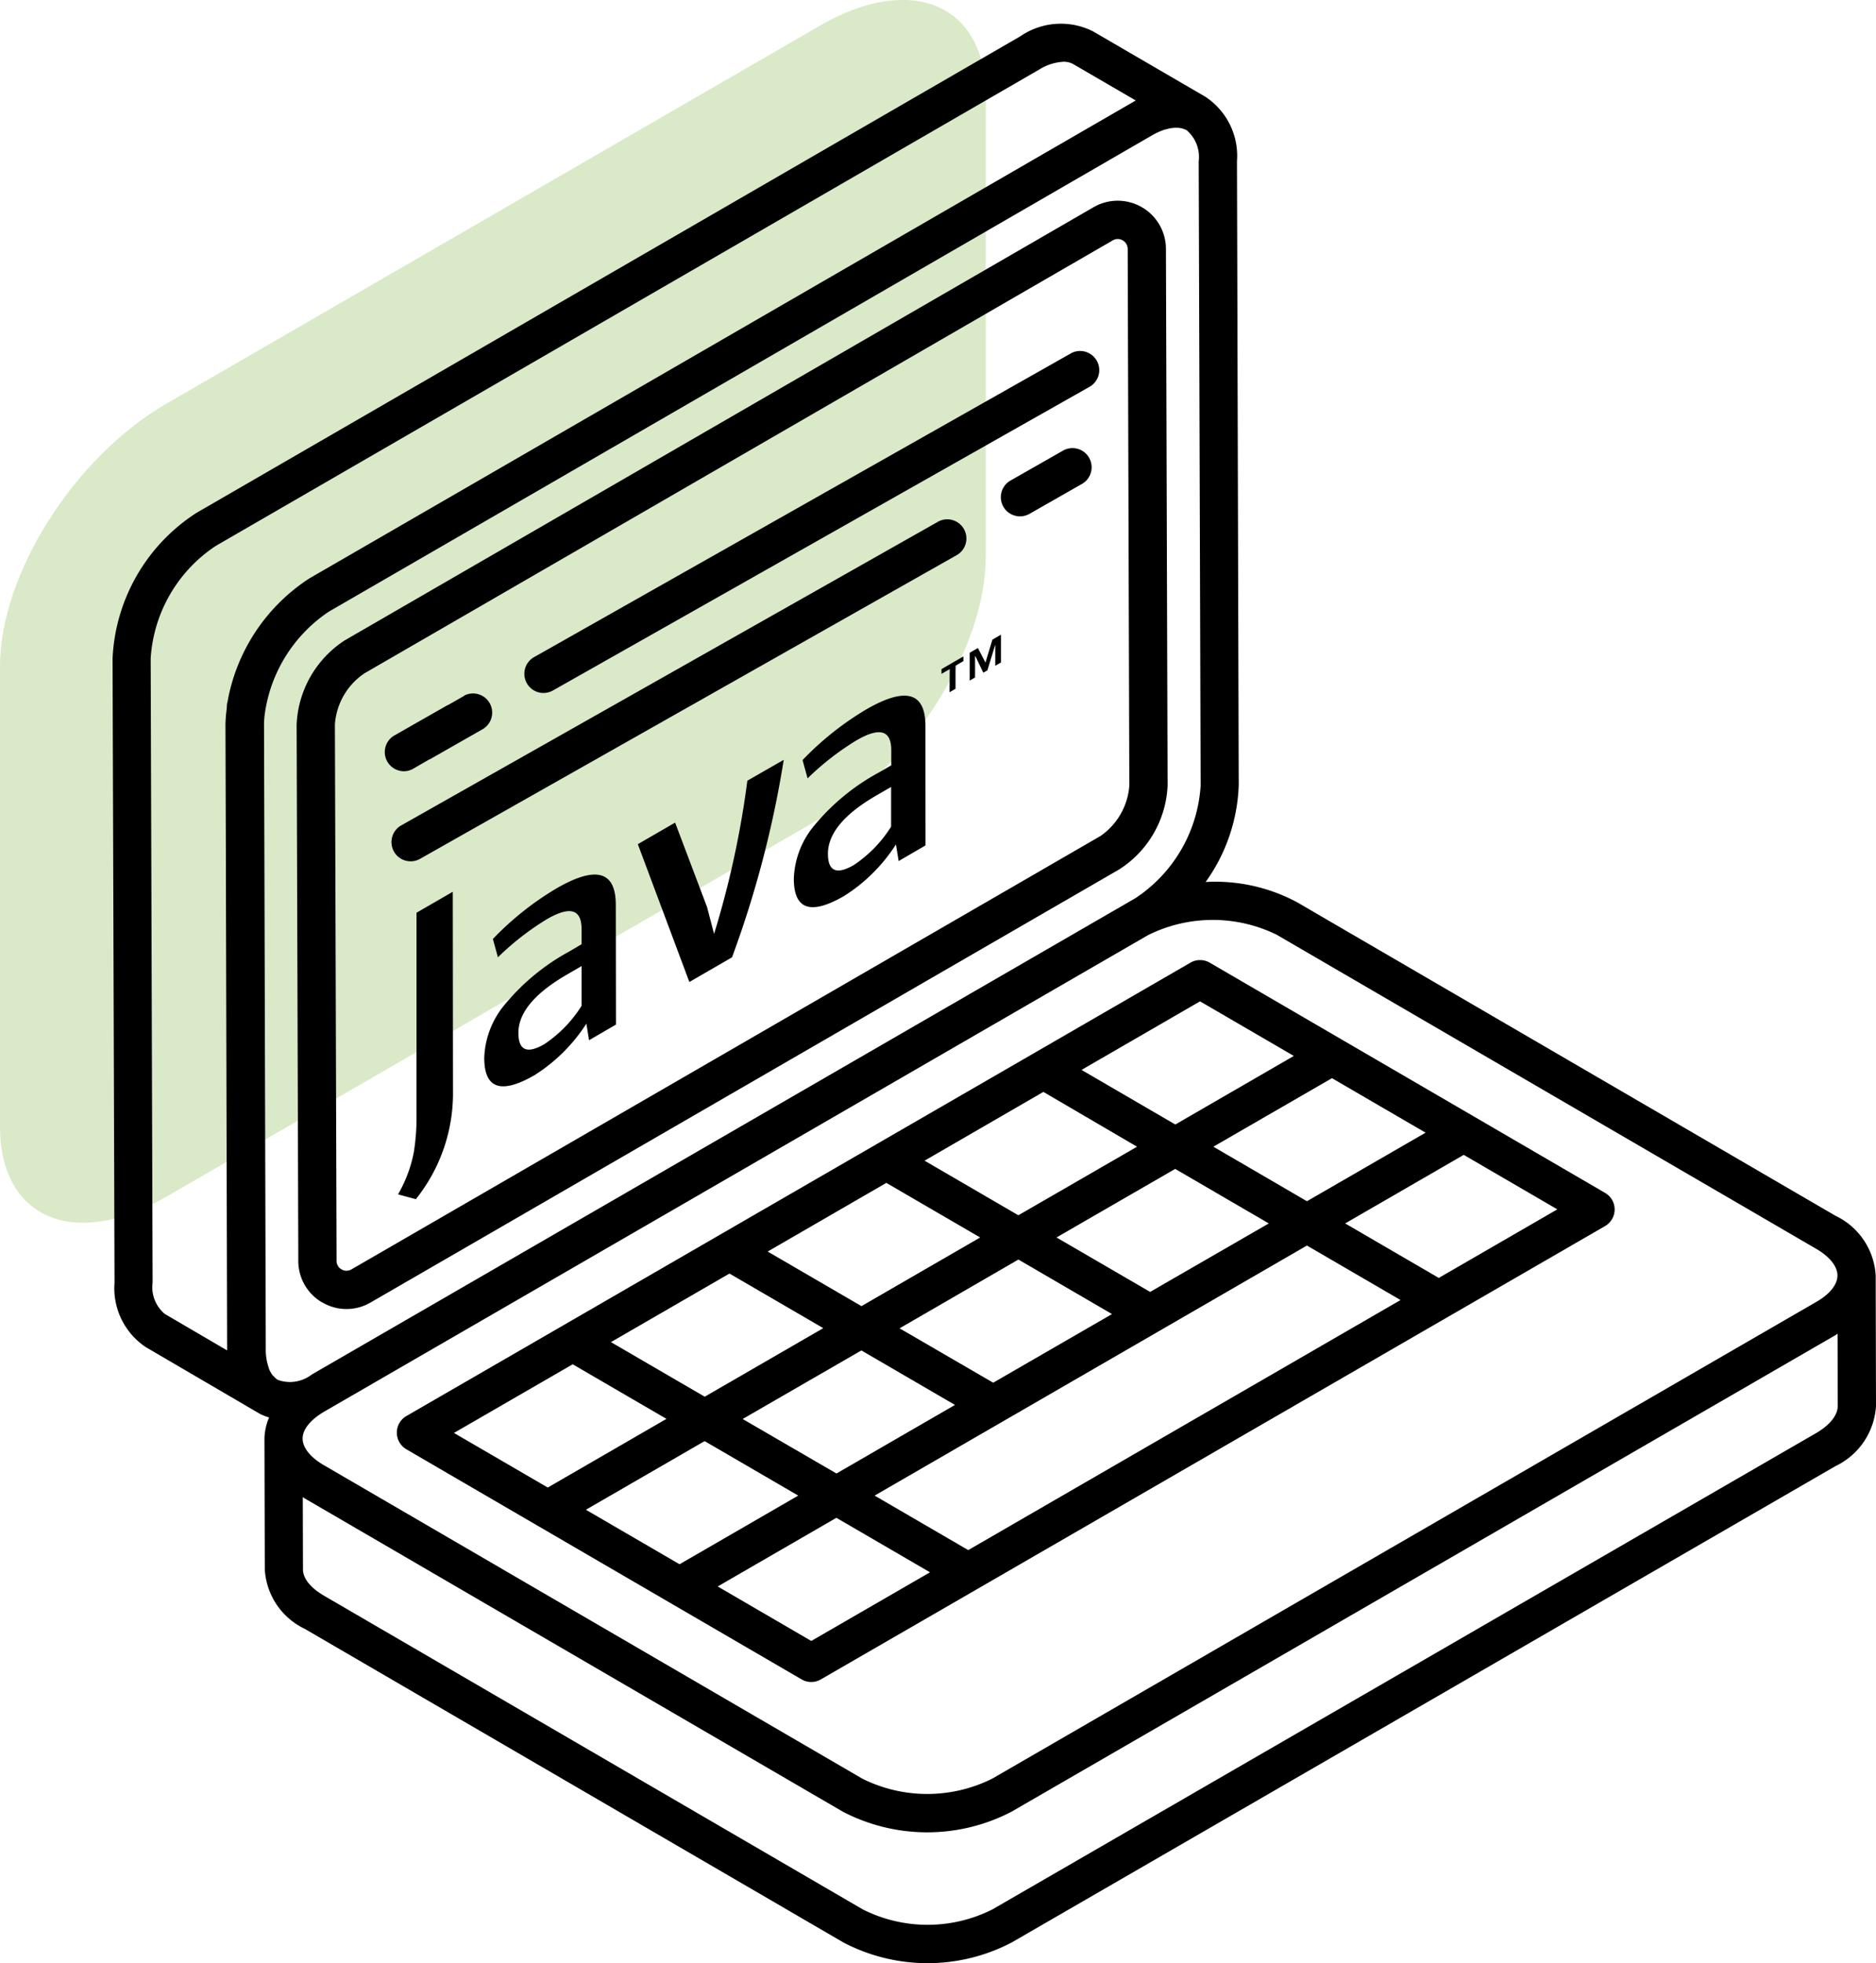 <svg data-name="그룹 98535" xmlns="http://www.w3.org/2000/svg" width="60" height="62.791"><defs><clipPath id="a"><path data-name="사각형 35450" fill="none" d="M0 0h60v62.791H0z"/></clipPath><clipPath id="b"><path data-name="사각형 35449" fill="none" d="M0 0h60v62.791H0z"/></clipPath><clipPath id="c"><path data-name="사각형 35448" fill="none" d="M0 0h31.528v39.106H0z"/></clipPath></defs><g data-name="그룹 98534"><g data-name="그룹 98533" clip-path="url(#a)"><g data-name="그룹 98532" clip-path="url(#b)"><g data-name="그룹 98531"><g data-name="그룹 98530"><g data-name="그룹 98529" clip-path="url(#c)" opacity=".3"><path data-name="패스 50978" d="M26.218 26.189L5.31 38.282c-2.933 1.7-5.31.69-5.31-2.248V21.309c0-2.938 2.377-6.695 5.31-8.391L26.218.824c2.933-1.7 5.31-.689 5.31 2.249V17.8c0 2.938-2.377 6.7-5.31 8.392" fill="#82b545"/></g></g></g><path data-name="패스 50979" d="M59.99 40.807v-.012a2.259 2.259 0 00-1.29-1.912L41.48 28.855a5.54 5.54 0 00-2.92-.646 5.639 5.639 0 001.058-3.088l-.056-19.965a2.259 2.259 0 00-.972-2.034c-.01-.007-.015-.017-.025-.023h-.007L34.953 1a2.289 2.289 0 00-2.32.161L6.29 16.4a5.858 5.858 0 00-2.69 4.662l.063 19.964a2.264 2.264 0 001 2.06l3.591 2.1.018.01.007.006a1.725 1.725 0 00.328.134 1.824 1.824 0 00-.149.677v.013l.011 4.173A2.252 2.252 0 009.753 52.1l17.223 10.028a5.8 5.8 0 005.38 0L58.7 46.894a2.283 2.283 0 001.3-1.926zM40.864 29.915l17.225 10.028c.428.25.675.557.678.846v.011c0 .288-.253.6-.685.845L31.736 56.887a4.65 4.65 0 01-4.159 0L10.353 46.859c-.425-.247-.669-.553-.674-.839v-.012c0-.293.252-.6.689-.858l26.344-15.238a4.648 4.648 0 014.152 0M8.6 43.762a1.774 1.774 0 01-.1-.637l-.045-15.99-.011-3.974a2.865 2.865 0 01.03-.364 4.711 4.711 0 012.043-3.234L36.854 4.324a2.114 2.114 0 01.379-.172c.027-.009.053-.014.08-.021a1.2 1.2 0 01.251-.044h.092a.64.64 0 01.27.065c.007 0 .015 0 .021.008a1.122 1.122 0 01.391 1l.062 19.964a4.666 4.666 0 01-2.081 3.6l-26.35 15.24a1.143 1.143 0 01-1.084.17.551.551 0 01-.126-.112.5.5 0 01-.042-.038.922.922 0 01-.116-.211l-.001-.011m-3.33-1.738a1.111 1.111 0 01-.389-1L4.819 21.06a4.662 4.662 0 012.082-3.6l26.34-15.238a1.629 1.629 0 01.771-.247.617.617 0 01.321.08l1.992 1.159-.085.049L9.894 18.5a5.942 5.942 0 00-2.613 3.924c0 .026-.014.053-.018.08-.009.061-.007.119-.014.18a4.441 4.441 0 00-.038.483l.012 3.948.041 16.027v.049zm52.818 3.81L31.742 61.069a4.607 4.607 0 01-4.149 0l-17.226-10.03c-.436-.253-.677-.553-.677-.846l-.006-2.312c.02.012.033.027.054.039l17.223 10.027a5.846 5.846 0 005.387 0L58.693 42.71c.029-.017.049-.038.078-.055l.005 2.314c0 .294-.251.61-.688.865"/><path data-name="패스 50980" d="M28.043 36.59l-5.015 2.9-5.014 2.9-5.016 2.9a.611.611 0 00-.306.529.618.618 0 00.3.532l4.218 2.456 4.215 2.454 4.214 2.453a.611.611 0 00.613 0l5.019-2.9 20.064-11.6a.613.613 0 000-1.061L47.123 35.7l-4.215-2.454-4.219-2.457a.612.612 0 00-.614 0l-5.013 2.9zM42.6 34.484l2.994 1.743L41.8 38.42l-2.993-1.744.172-.1zM30.967 49.578l-2.994-1.743 7.816-4.521 1.3-.752 4.71-2.725 2.994 1.743zm-7.637-8.845l3 1.746-.172.1-3.619 2.093-3-1.746zm5.018-2.9l3 1.746-.238.138-3.558 2.058-3-1.746zm.423 4.652l3.8-2.2 2.994 1.744-3.8 2.195zm-1.222.707l2.994 1.743-3.79 2.193-3-1.743.172-.1zm10.037-5.806l2.994 1.744-3.414 1.97-.381.221-2.995-1.742.239-.138zm-1.22-.71l-.239.138-3.557 2.055-3-1.746 3.8-2.2zm-18.05 6.959l3 1.746-.239.138-3.558 2.058-3-1.746zm.662 4.514l3.558-2.057 2.994 1.743-.239.138-3.557 2.058-2.995-1.743zm6.969 4.335l-2.993-1.743.239-.138 3.557-2.058 2.994 1.743zm20.069-11.611l-2.994-1.743 1.668-.964 2.124-1.229 2.994 1.743zm-7.636-8.846l3 1.746-.172.1-3.618 2.093-3-1.746z"/><path data-name="패스 50981" d="M10.313 41.659a1.524 1.524 0 001.539 0L35.807 27.8a3.355 3.355 0 001.536-2.674L37.29 7.958a1.542 1.542 0 00-2.312-1.332L11.036 20.475a3.384 3.384 0 00-1.549 2.7l.054 17.153a1.529 1.529 0 00.772 1.334m1.335-20.122L35.59 7.688a.309.309 0 01.317 0 .313.313 0 01.16.274l.052 17.169a2.149 2.149 0 01-.923 1.608L11.24 40.6a.314.314 0 01-.317 0 .309.309 0 01-.158-.274l-.054-17.154a2.148 2.148 0 01.937-1.631"/><path data-name="패스 50982" d="M12.6 27.237a.612.612 0 00.834.232l17.191-9.729a.613.613 0 00-.6-1.067L12.831 26.4a.613.613 0 00-.231.835"/><path data-name="패스 50983" d="M16.85 21.853a.609.609 0 00.533.311.616.616 0 00.3-.079l17.191-9.729a.613.613 0 00-.6-1.067L17.08 21.018a.613.613 0 00-.23.835"/><path data-name="패스 50984" d="M32.626 16.515a.613.613 0 00.3-.08l1.695-.967a.613.613 0 00-.606-1.065l-1.695.966a.613.613 0 00.3 1.146"/><path data-name="패스 50985" d="M14.849 22.254l-.514.293a.2.2 0 00-.026.009l-1.694.966a.613.613 0 00.3 1.145.6.6 0 00.3-.08l.519-.3c.006 0 .014 0 .02-.005l1.695-.967a.613.613 0 00-.606-1.065"/><path data-name="패스 50986" d="M28.5 26.44v-1.27l-.463.267q-1.557.9-1.557 1.869 0 .84.827.362A4.089 4.089 0 0028.5 26.44m1.1.6l-.859.5-.086-.532A5.372 5.372 0 0127 28.655q-1.611.933-1.611-.553a2.791 2.791 0 01.655-1.7 7.023 7.023 0 012.074-1.7l.387-.224v-.485q0-.957-1.107-.317a8.647 8.647 0 00-1.569 1.219l-.161-.585a9.658 9.658 0 012.03-1.616q1.9-1.1 1.9.526zm-4.534-2.738a33.332 33.332 0 01-1.654 6.317l-1.364.789L20.4 27l1.192-.69 1.021 2.7.225.86a29.387 29.387 0 001.064-4.9zM18.6 32.17V30.9l-.461.267q-1.558.9-1.559 1.869 0 .84.828.361A4.059 4.059 0 0018.6 32.17m1.1.6l-.86.5-.086-.531a5.381 5.381 0 01-1.654 1.646q-1.612.933-1.612-.553a2.791 2.791 0 01.655-1.7 7.023 7.023 0 012.074-1.705l.383-.227v-.485q0-.957-1.106-.318a8.738 8.738 0 00-1.569 1.22l-.161-.585a9.6 9.6 0 012.031-1.616q1.9-1.1 1.9.525zm-5.212 2.261a5.428 5.428 0 01-1.188 3.324l-.57-.155a4.3 4.3 0 00.505-1.347 6.985 6.985 0 00.086-1.212v-6.448l1.16-.671zM30.369 22.14l.192-.111v-.739l.251-.145v-.151l-.7.408v.151l.262-.152zm1.463-.846l.181-.105V20.3l-.273.158-.222.735-.242-.467-.262.152v.89l.171-.1v-.677l.011-.006.252.531.132-.076.252-.823v.677" fill-rule="evenodd"/></g></g></g></svg>